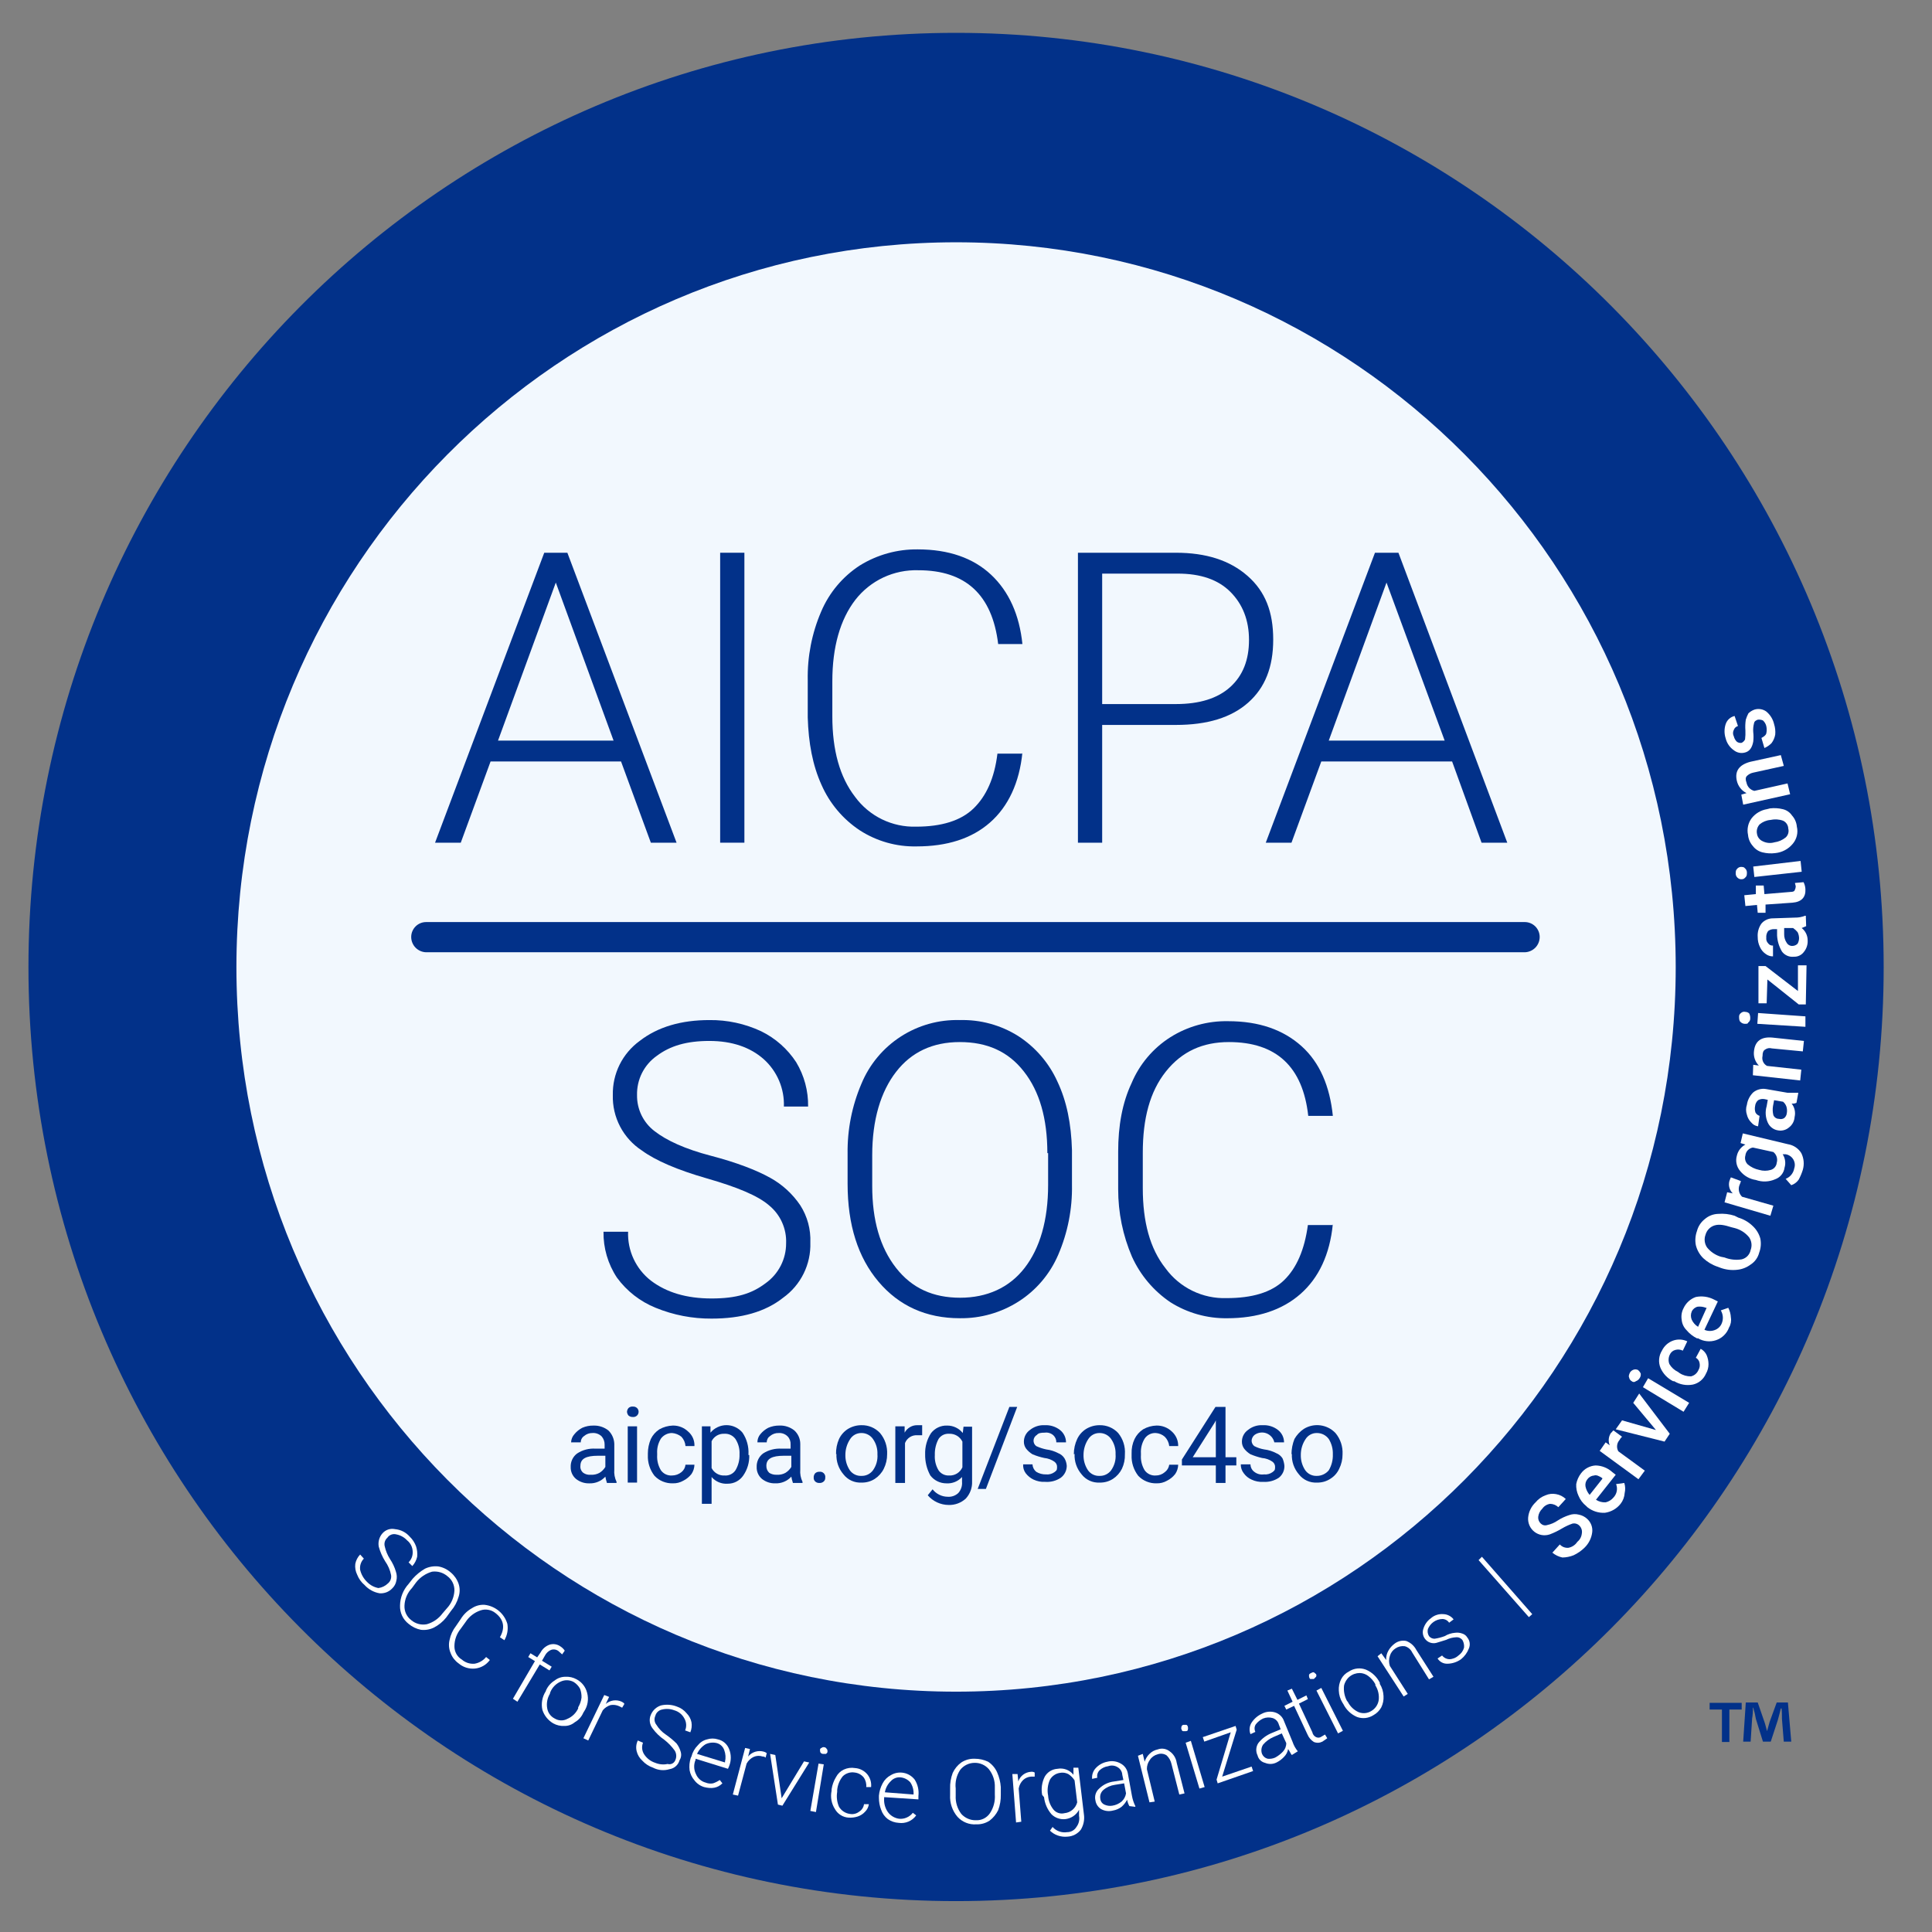 <svg width="81" height="81" viewBox="0 0 81 81" fill="none" xmlns="http://www.w3.org/2000/svg">
<rect x="0" y="0" width="81" height="81" fill="#808080" stroke="none"/>
<path d="M40.084 79.705C61.552 79.705 78.974 62.174 78.974 40.549C78.974 18.924 61.552 1.377 40.084 1.377C18.615 1.377 1.193 18.908 1.193 40.549C1.193 62.189 18.599 79.705 40.084 79.705Z" fill="#023189"/>
<path d="M40.084 70.924C56.74 70.924 70.255 57.33 70.255 40.549C70.255 23.768 56.74 10.158 40.084 10.158C23.427 10.158 9.912 23.768 9.912 40.549C9.912 57.33 23.412 70.924 40.084 70.924Z" fill="#F2F8FE"/>
<path d="M16.255 66.393C16.309 66.351 16.351 66.296 16.375 66.233C16.4 66.169 16.407 66.1 16.396 66.033C16.355 65.825 16.269 65.628 16.146 65.455C16.029 65.266 15.939 65.061 15.88 64.846C15.861 64.746 15.866 64.644 15.893 64.546C15.92 64.449 15.969 64.359 16.037 64.283C16.102 64.21 16.185 64.155 16.279 64.124C16.372 64.094 16.472 64.09 16.568 64.111C16.804 64.133 17.022 64.245 17.177 64.424C17.296 64.537 17.386 64.676 17.443 64.83C17.489 64.971 17.505 65.12 17.49 65.268C17.457 65.413 17.387 65.548 17.287 65.658L17.13 65.502C17.189 65.443 17.235 65.372 17.265 65.294C17.294 65.216 17.307 65.132 17.302 65.049C17.299 64.959 17.277 64.87 17.237 64.789C17.196 64.708 17.139 64.637 17.068 64.58C16.948 64.451 16.789 64.363 16.615 64.33C16.545 64.311 16.472 64.315 16.405 64.34C16.337 64.365 16.28 64.411 16.24 64.471C16.19 64.515 16.154 64.572 16.134 64.635C16.115 64.698 16.114 64.766 16.13 64.83C16.172 65.019 16.246 65.199 16.349 65.361C16.459 65.525 16.544 65.704 16.599 65.893C16.643 66.019 16.648 66.154 16.615 66.283C16.592 66.403 16.532 66.512 16.443 66.596C16.375 66.667 16.292 66.723 16.201 66.758C16.108 66.793 16.01 66.807 15.912 66.799C15.671 66.757 15.451 66.636 15.287 66.455C15.147 66.338 15.04 66.188 14.974 66.018C14.904 65.878 14.877 65.72 14.896 65.565C14.925 65.418 14.995 65.282 15.099 65.174L15.255 65.346C15.195 65.407 15.15 65.481 15.123 65.562C15.096 65.643 15.088 65.73 15.099 65.815C15.145 66.012 15.249 66.191 15.396 66.33C15.523 66.46 15.686 66.547 15.865 66.58C16.012 66.56 16.148 66.495 16.255 66.393Z" fill="white"/>
<path d="M18.708 67.814C18.568 67.99 18.392 68.133 18.193 68.236C18.023 68.32 17.834 68.353 17.646 68.33C17.456 68.292 17.278 68.206 17.13 68.08C17.014 67.99 16.92 67.874 16.858 67.741C16.795 67.608 16.765 67.462 16.771 67.314C16.776 66.979 16.904 66.656 17.13 66.408L17.302 66.189C17.451 66.022 17.625 65.88 17.818 65.768C17.993 65.684 18.188 65.652 18.38 65.674C18.572 65.708 18.75 65.795 18.896 65.924C19.046 66.048 19.159 66.21 19.224 66.393C19.287 66.575 19.287 66.773 19.224 66.955C19.163 67.168 19.057 67.366 18.912 67.533L18.708 67.814ZM18.74 67.424C18.927 67.223 19.037 66.963 19.052 66.689C19.055 66.572 19.03 66.454 18.978 66.348C18.927 66.242 18.85 66.15 18.755 66.08C18.667 66.006 18.565 65.951 18.455 65.919C18.344 65.887 18.229 65.878 18.115 65.893C17.849 65.969 17.613 66.127 17.443 66.346L17.271 66.58C17.081 66.778 16.969 67.04 16.958 67.314C16.952 67.431 16.974 67.548 17.023 67.654C17.073 67.76 17.147 67.853 17.24 67.924C17.329 68 17.434 68.055 17.548 68.085C17.662 68.115 17.781 68.118 17.896 68.096C18.159 68.021 18.39 67.862 18.552 67.643L18.74 67.424Z" fill="white"/>
<path d="M20.537 69.596C20.464 69.697 20.371 69.781 20.263 69.843C20.155 69.905 20.035 69.943 19.912 69.955C19.788 69.967 19.664 69.953 19.546 69.916C19.427 69.878 19.318 69.817 19.224 69.736C19.076 69.63 18.962 69.484 18.896 69.314C18.819 69.137 18.802 68.939 18.849 68.752C18.892 68.541 18.983 68.343 19.115 68.174L19.318 67.877C19.433 67.688 19.594 67.532 19.787 67.424C19.944 67.32 20.13 67.271 20.318 67.283C20.538 67.308 20.745 67.396 20.915 67.538C21.084 67.68 21.208 67.868 21.271 68.08C21.312 68.317 21.268 68.56 21.146 68.767L20.959 68.642C21.193 68.236 21.115 67.892 20.771 67.627C20.685 67.557 20.582 67.511 20.473 67.492C20.363 67.472 20.251 67.481 20.146 67.517C19.889 67.603 19.668 67.774 19.521 68.002L19.318 68.283C19.147 68.49 19.053 68.749 19.052 69.017C19.05 69.13 19.078 69.242 19.133 69.341C19.188 69.44 19.268 69.522 19.365 69.58C19.437 69.643 19.522 69.69 19.613 69.72C19.704 69.749 19.8 69.76 19.896 69.752C20.086 69.72 20.258 69.62 20.38 69.471L20.537 69.596Z" fill="white"/>
<path d="M21.505 71.221L22.427 69.643L22.146 69.471L22.24 69.314L22.521 69.486L22.662 69.283C22.741 69.131 22.875 69.014 23.037 68.955C23.115 68.93 23.199 68.923 23.28 68.937C23.362 68.951 23.439 68.984 23.505 69.033C23.574 69.078 23.632 69.137 23.677 69.205L23.568 69.361L23.412 69.221C23.368 69.187 23.316 69.165 23.261 69.157C23.207 69.149 23.151 69.155 23.099 69.174C22.991 69.221 22.903 69.304 22.849 69.408L22.724 69.627L23.13 69.877L23.037 70.033L22.63 69.783L21.693 71.346L21.505 71.221Z" fill="white"/>
<path d="M22.896 70.861C22.972 70.693 23.098 70.552 23.255 70.455C23.384 70.353 23.544 70.298 23.709 70.299C23.872 70.29 24.035 70.328 24.177 70.408C24.286 70.466 24.381 70.546 24.456 70.643C24.531 70.74 24.585 70.852 24.615 70.971C24.651 71.102 24.659 71.24 24.637 71.375C24.616 71.51 24.565 71.638 24.49 71.752L24.459 71.799C24.388 71.971 24.261 72.114 24.099 72.205C23.977 72.309 23.822 72.364 23.662 72.361C23.498 72.37 23.335 72.332 23.193 72.252C22.978 72.126 22.817 71.926 22.74 71.689C22.71 71.556 22.708 71.419 22.732 71.285C22.756 71.151 22.806 71.023 22.88 70.908L22.896 70.861ZM23.052 71.018C22.943 71.201 22.904 71.417 22.943 71.627C22.958 71.717 22.994 71.802 23.049 71.876C23.103 71.949 23.174 72.008 23.255 72.049C23.335 72.098 23.426 72.125 23.519 72.128C23.612 72.131 23.704 72.109 23.787 72.064C23.987 71.98 24.148 71.824 24.24 71.627V71.58C24.314 71.456 24.362 71.318 24.38 71.174C24.385 71.046 24.364 70.918 24.318 70.799C24.255 70.684 24.163 70.587 24.052 70.518C23.969 70.473 23.876 70.448 23.781 70.445C23.686 70.442 23.591 70.462 23.505 70.502C23.306 70.59 23.148 70.752 23.068 70.955L23.052 71.018Z" fill="white"/>
<path d="M26.084 71.596L25.959 71.533C25.846 71.481 25.721 71.465 25.599 71.486C25.47 71.525 25.356 71.601 25.271 71.705L24.662 72.971L24.459 72.877L25.334 71.064L25.537 71.143L25.396 71.439C25.487 71.361 25.599 71.31 25.718 71.293C25.837 71.277 25.959 71.295 26.068 71.346C26.115 71.377 26.162 71.393 26.177 71.439L26.084 71.596Z" fill="white"/>
<path d="M28.318 73.783C28.345 73.72 28.356 73.652 28.35 73.584C28.345 73.516 28.323 73.45 28.287 73.393C28.163 73.221 28.016 73.069 27.849 72.939C27.662 72.812 27.498 72.653 27.365 72.471C27.3 72.391 27.259 72.294 27.245 72.193C27.231 72.091 27.245 71.987 27.287 71.893C27.325 71.801 27.382 71.719 27.455 71.651C27.527 71.584 27.614 71.533 27.708 71.502C27.932 71.449 28.166 71.465 28.38 71.549C28.54 71.602 28.68 71.7 28.787 71.83C28.89 71.932 28.961 72.063 28.99 72.205C29.014 72.347 28.998 72.494 28.943 72.627L28.724 72.549C28.758 72.469 28.773 72.382 28.767 72.295C28.762 72.208 28.736 72.124 28.693 72.049C28.65 71.966 28.59 71.892 28.517 71.833C28.445 71.774 28.361 71.731 28.271 71.705C28.106 71.642 27.926 71.631 27.755 71.674C27.688 71.687 27.626 71.719 27.576 71.766C27.526 71.813 27.491 71.873 27.474 71.939C27.446 72 27.436 72.067 27.444 72.134C27.453 72.2 27.479 72.263 27.521 72.314C27.621 72.476 27.754 72.615 27.912 72.721C28.073 72.832 28.225 72.958 28.365 73.096C28.443 73.198 28.502 73.315 28.537 73.439C28.556 73.499 28.562 73.562 28.554 73.624C28.546 73.687 28.524 73.746 28.49 73.799C28.463 73.896 28.41 73.983 28.335 74.049C28.26 74.116 28.167 74.159 28.068 74.174C27.839 74.245 27.592 74.222 27.38 74.111C27.207 74.052 27.051 73.95 26.927 73.814C26.812 73.71 26.73 73.574 26.693 73.424C26.655 73.272 26.672 73.112 26.74 72.971L26.958 73.064C26.927 73.143 26.915 73.228 26.923 73.312C26.931 73.397 26.959 73.478 27.005 73.549C27.115 73.719 27.281 73.846 27.474 73.908C27.637 73.975 27.817 73.992 27.99 73.955C28.056 73.975 28.127 73.968 28.189 73.936C28.25 73.904 28.296 73.849 28.318 73.783Z" fill="white"/>
<path d="M29.521 74.924C29.359 74.875 29.217 74.777 29.115 74.642C29.011 74.522 28.941 74.377 28.912 74.221C28.89 74.047 28.906 73.871 28.959 73.705L28.99 73.642C29.034 73.465 29.126 73.303 29.255 73.174C29.354 73.049 29.491 72.96 29.646 72.924C29.794 72.877 29.952 72.877 30.099 72.924C30.205 72.948 30.303 72.997 30.385 73.068C30.466 73.139 30.529 73.229 30.568 73.33C30.662 73.56 30.662 73.818 30.568 74.049L30.521 74.158L29.162 73.736V73.783C29.121 73.877 29.101 73.979 29.104 74.082C29.106 74.184 29.131 74.285 29.177 74.377C29.213 74.464 29.268 74.542 29.338 74.604C29.409 74.667 29.493 74.712 29.584 74.736C29.682 74.777 29.791 74.788 29.896 74.767C29.996 74.733 30.09 74.686 30.177 74.627L30.287 74.767C30.084 74.971 29.834 75.002 29.521 74.924ZM30.052 73.08C29.895 73.041 29.73 73.058 29.584 73.127C29.426 73.223 29.3 73.365 29.224 73.533L30.396 73.892V73.861C30.434 73.7 30.423 73.531 30.365 73.377C30.341 73.305 30.301 73.241 30.246 73.189C30.192 73.137 30.125 73.1 30.052 73.08Z" fill="white"/>
<path d="M32.099 73.689C32.083 73.674 32.063 73.661 32.041 73.653C32.02 73.645 31.997 73.642 31.974 73.643C31.852 73.6 31.718 73.606 31.599 73.658C31.472 73.717 31.368 73.816 31.302 73.939L30.943 75.283L30.724 75.236L31.24 73.283L31.443 73.33L31.365 73.643C31.442 73.548 31.546 73.479 31.663 73.443C31.779 73.407 31.904 73.406 32.021 73.439C32.067 73.45 32.11 73.472 32.146 73.502L32.099 73.689Z" fill="white"/>
<path d="M32.771 75.393L33.709 73.846L33.927 73.893L32.802 75.705L32.615 75.658L32.287 73.533L32.505 73.58L32.771 75.393Z" fill="white"/>
<path d="M34.209 75.971L33.974 75.924L34.318 73.939L34.537 73.971L34.209 75.971ZM34.38 73.377C34.378 73.367 34.378 73.356 34.38 73.346C34.382 73.335 34.386 73.325 34.392 73.317C34.398 73.308 34.405 73.3 34.414 73.295C34.423 73.289 34.432 73.285 34.443 73.283C34.457 73.27 34.475 73.26 34.494 73.254C34.513 73.249 34.533 73.248 34.552 73.252C34.576 73.253 34.599 73.261 34.618 73.275C34.638 73.289 34.653 73.308 34.662 73.33C34.693 73.346 34.693 73.392 34.693 73.439C34.693 73.486 34.662 73.502 34.63 73.533H34.505C34.483 73.532 34.462 73.526 34.443 73.515C34.424 73.504 34.408 73.489 34.396 73.471C34.384 73.441 34.379 73.409 34.38 73.377Z" fill="white"/>
<path d="M35.63 76.049C35.698 76.062 35.768 76.061 35.836 76.044C35.903 76.028 35.966 75.998 36.021 75.955C36.076 75.921 36.122 75.876 36.157 75.822C36.193 75.767 36.215 75.706 36.224 75.642H36.427C36.411 75.761 36.356 75.871 36.271 75.955C36.187 76.049 36.079 76.119 35.959 76.158C35.837 76.197 35.71 76.213 35.584 76.205C35.465 76.199 35.349 76.163 35.248 76.1C35.147 76.037 35.063 75.95 35.005 75.846C34.933 75.734 34.883 75.608 34.859 75.477C34.835 75.346 34.837 75.211 34.865 75.08V75.017C34.892 74.835 34.955 74.659 35.052 74.502C35.124 74.364 35.239 74.254 35.38 74.189C35.526 74.121 35.69 74.099 35.849 74.127C35.949 74.134 36.046 74.161 36.134 74.207C36.223 74.252 36.301 74.316 36.365 74.392C36.425 74.466 36.469 74.551 36.496 74.642C36.523 74.734 36.531 74.829 36.521 74.924H36.318C36.332 74.78 36.293 74.635 36.209 74.517C36.115 74.403 35.98 74.33 35.834 74.314C35.744 74.299 35.652 74.305 35.565 74.333C35.478 74.36 35.399 74.407 35.334 74.471C35.2 74.636 35.118 74.837 35.099 75.049V75.127C35.064 75.338 35.091 75.555 35.177 75.752C35.226 75.832 35.291 75.901 35.37 75.952C35.448 76.003 35.537 76.037 35.63 76.049Z" fill="white"/>
<path d="M37.677 76.424C37.515 76.415 37.358 76.361 37.224 76.268C37.093 76.169 36.995 76.033 36.943 75.877C36.88 75.718 36.849 75.548 36.849 75.377V75.283C36.865 75.103 36.919 74.927 37.005 74.768C37.082 74.621 37.202 74.501 37.349 74.424C37.51 74.327 37.7 74.293 37.885 74.328C38.069 74.362 38.234 74.463 38.349 74.611C38.479 74.816 38.534 75.059 38.505 75.299V75.44L37.068 75.346V75.393C37.052 75.598 37.107 75.802 37.224 75.971C37.279 76.047 37.349 76.111 37.43 76.159C37.511 76.207 37.6 76.239 37.693 76.252C37.799 76.263 37.907 76.247 38.005 76.205C38.11 76.162 38.202 76.092 38.271 76.002L38.412 76.111C38.33 76.226 38.218 76.316 38.088 76.371C37.959 76.426 37.817 76.444 37.677 76.424ZM37.771 74.518C37.693 74.508 37.614 74.517 37.541 74.544C37.467 74.571 37.402 74.616 37.349 74.674C37.218 74.799 37.13 74.964 37.099 75.143L38.302 75.236V75.205C38.308 75.033 38.259 74.863 38.162 74.721C38.059 74.609 37.921 74.537 37.771 74.518Z" fill="white"/>
<path d="M41.959 75.236C41.965 75.46 41.928 75.683 41.849 75.893C41.765 76.064 41.642 76.214 41.49 76.33C41.323 76.44 41.127 76.494 40.927 76.486C40.782 76.496 40.636 76.474 40.501 76.419C40.366 76.365 40.244 76.281 40.146 76.174C39.926 75.919 39.814 75.588 39.834 75.252V74.986C39.826 74.763 39.864 74.54 39.943 74.33C40.023 74.156 40.147 74.005 40.302 73.893C40.469 73.783 40.666 73.728 40.865 73.736C41.059 73.735 41.252 73.778 41.427 73.861C41.591 73.969 41.721 74.121 41.802 74.299C41.891 74.496 41.944 74.708 41.959 74.924V75.236ZM41.709 74.939C41.72 74.663 41.631 74.391 41.459 74.174C41.385 74.089 41.294 74.021 41.191 73.975C41.089 73.929 40.977 73.906 40.865 73.908C40.747 73.908 40.631 73.934 40.525 73.986C40.42 74.037 40.327 74.112 40.255 74.205C40.103 74.435 40.036 74.712 40.068 74.986V75.283C40.054 75.558 40.137 75.829 40.302 76.049C40.379 76.134 40.473 76.202 40.578 76.248C40.683 76.294 40.797 76.317 40.912 76.314C41.028 76.321 41.144 76.297 41.248 76.245C41.352 76.192 41.441 76.114 41.505 76.018C41.658 75.787 41.729 75.512 41.709 75.236V74.939Z" fill="white"/>
<path d="M43.38 74.486H43.224C43.102 74.494 42.986 74.544 42.896 74.627C42.797 74.724 42.731 74.85 42.709 74.986L42.818 76.377L42.599 76.408L42.443 74.377H42.662L42.693 74.689C42.73 74.576 42.801 74.477 42.896 74.404C42.991 74.332 43.105 74.29 43.224 74.283C43.278 74.276 43.333 74.287 43.38 74.314V74.486Z" fill="white"/>
<path d="M43.693 75.252C43.644 74.992 43.683 74.722 43.802 74.486C43.857 74.392 43.934 74.312 44.026 74.255C44.119 74.198 44.225 74.165 44.334 74.158C44.458 74.134 44.586 74.145 44.705 74.189C44.823 74.233 44.927 74.309 45.005 74.408V74.111H45.209L45.443 76.064C45.477 76.286 45.432 76.512 45.318 76.705C45.252 76.793 45.167 76.865 45.07 76.916C44.972 76.967 44.865 76.997 44.755 77.002C44.618 77.016 44.48 77 44.349 76.955C44.226 76.912 44.114 76.843 44.021 76.752L44.13 76.596C44.205 76.681 44.3 76.745 44.407 76.783C44.514 76.822 44.628 76.832 44.74 76.814C44.818 76.815 44.896 76.795 44.964 76.757C45.032 76.718 45.09 76.663 45.13 76.596C45.18 76.529 45.216 76.454 45.235 76.373C45.254 76.292 45.255 76.208 45.24 76.127V75.877C45.182 75.984 45.1 76.076 44.999 76.144C44.898 76.212 44.782 76.254 44.662 76.268C44.556 76.278 44.45 76.266 44.35 76.231C44.25 76.196 44.159 76.139 44.084 76.064C43.91 75.862 43.801 75.611 43.771 75.346L43.693 75.252ZM43.943 75.283C43.955 75.494 44.031 75.695 44.162 75.861C44.216 75.93 44.29 75.981 44.373 76.009C44.456 76.037 44.546 76.04 44.63 76.018C44.755 76.006 44.872 75.956 44.967 75.875C45.062 75.794 45.13 75.685 45.162 75.564L45.052 74.643C44.984 74.535 44.894 74.445 44.787 74.377C44.676 74.321 44.549 74.304 44.427 74.33C44.343 74.344 44.263 74.376 44.193 74.425C44.122 74.474 44.064 74.537 44.021 74.611C43.925 74.821 43.897 75.057 43.943 75.283Z" fill="white"/>
<path d="M47.349 75.721C47.304 75.638 47.272 75.548 47.255 75.455C47.196 75.568 47.117 75.668 47.021 75.752C46.916 75.833 46.792 75.886 46.662 75.908C46.493 75.953 46.314 75.931 46.162 75.846C46.099 75.806 46.046 75.754 46.005 75.692C45.965 75.63 45.938 75.56 45.927 75.486C45.905 75.397 45.907 75.303 45.935 75.214C45.962 75.126 46.014 75.047 46.084 74.986C46.253 74.82 46.473 74.716 46.709 74.689L47.099 74.627L47.052 74.408C47.049 74.345 47.03 74.283 46.997 74.229C46.965 74.174 46.919 74.129 46.865 74.096C46.806 74.057 46.738 74.032 46.667 74.024C46.597 74.016 46.525 74.024 46.459 74.049C46.324 74.067 46.198 74.127 46.099 74.221C46.059 74.261 46.029 74.311 46.013 74.365C45.996 74.42 45.994 74.478 46.005 74.533L45.787 74.58C45.779 74.501 45.788 74.422 45.812 74.347C45.836 74.272 45.875 74.202 45.927 74.143C46.058 73.995 46.234 73.896 46.427 73.861C46.522 73.836 46.62 73.831 46.716 73.844C46.813 73.857 46.906 73.89 46.99 73.939C47.069 73.982 47.136 74.042 47.188 74.115C47.239 74.189 47.273 74.273 47.287 74.361L47.459 75.299C47.486 75.445 47.533 75.587 47.599 75.721V75.752L47.349 75.721ZM46.63 75.705C46.774 75.684 46.908 75.624 47.021 75.533C47.122 75.444 47.188 75.322 47.209 75.189L47.13 74.768L46.74 74.83C46.561 74.855 46.392 74.931 46.255 75.049C46.206 75.093 46.168 75.149 46.146 75.212C46.124 75.275 46.119 75.343 46.13 75.408C46.134 75.462 46.152 75.513 46.182 75.557C46.212 75.601 46.254 75.636 46.302 75.658C46.404 75.707 46.519 75.723 46.63 75.705Z" fill="white"/>
<path d="M47.912 73.533L47.99 73.861C48.029 73.737 48.099 73.624 48.193 73.533C48.286 73.438 48.406 73.373 48.537 73.346C48.62 73.315 48.709 73.305 48.797 73.319C48.885 73.333 48.967 73.369 49.037 73.424C49.117 73.479 49.185 73.551 49.236 73.635C49.287 73.718 49.32 73.811 49.334 73.908L49.662 75.189L49.443 75.236L49.115 73.955C49.084 73.818 49.014 73.692 48.912 73.596C48.857 73.559 48.795 73.536 48.73 73.528C48.665 73.52 48.599 73.527 48.537 73.549C48.402 73.584 48.285 73.667 48.209 73.783C48.125 73.896 48.081 74.033 48.084 74.174L48.412 75.533L48.193 75.564L47.709 73.611L47.912 73.533Z" fill="white"/>
<path d="M49.537 72.502C49.505 72.455 49.537 72.424 49.537 72.377C49.544 72.361 49.554 72.347 49.568 72.336C49.582 72.325 49.598 72.318 49.615 72.314H49.74C49.758 72.323 49.773 72.336 49.784 72.353C49.795 72.369 49.801 72.388 49.802 72.408C49.818 72.455 49.802 72.471 49.802 72.518C49.802 72.564 49.755 72.58 49.709 72.58C49.662 72.58 49.615 72.58 49.599 72.58C49.584 72.58 49.537 72.549 49.537 72.502ZM50.505 74.924L50.287 74.986L49.709 73.064L49.927 72.986L50.505 74.924Z" fill="white"/>
<path d="M51.24 74.486L52.474 74.064L52.537 74.252L51.052 74.768L51.005 74.611L51.599 72.627L50.49 73.018L50.427 72.83L51.802 72.361L51.849 72.518L51.24 74.486Z" fill="white"/>
<path d="M54.161 73.58C54.115 73.533 54.083 73.439 54.005 73.33C53.983 73.455 53.923 73.569 53.833 73.658C53.744 73.754 53.638 73.834 53.521 73.892C53.446 73.93 53.364 73.951 53.28 73.954C53.197 73.956 53.114 73.941 53.036 73.908C52.961 73.89 52.891 73.851 52.836 73.796C52.781 73.741 52.742 73.672 52.724 73.596C52.683 73.515 52.665 73.424 52.67 73.334C52.676 73.243 52.705 73.156 52.755 73.08C52.903 72.892 53.096 72.747 53.318 72.658L53.693 72.502L53.615 72.299C53.598 72.237 53.566 72.181 53.523 72.135C53.479 72.089 53.425 72.054 53.365 72.033C53.231 71.992 53.088 71.997 52.958 72.049C52.835 72.105 52.728 72.191 52.646 72.299C52.617 72.346 52.601 72.398 52.598 72.453C52.596 72.508 52.607 72.562 52.63 72.611L52.427 72.705C52.396 72.626 52.384 72.541 52.392 72.457C52.4 72.373 52.428 72.292 52.474 72.221C52.582 72.057 52.733 71.927 52.911 71.846C52.997 71.8 53.091 71.773 53.188 71.765C53.285 71.757 53.382 71.768 53.474 71.799C53.557 71.827 53.633 71.875 53.695 71.937C53.758 71.999 53.805 72.075 53.833 72.158L54.193 73.033C54.241 73.176 54.315 73.308 54.411 73.424L54.161 73.58ZM53.458 73.689C53.58 73.624 53.691 73.54 53.786 73.439C53.878 73.342 53.929 73.213 53.927 73.08L53.74 72.674L53.38 72.83C53.218 72.901 53.074 73.008 52.958 73.142C52.919 73.199 52.895 73.264 52.887 73.332C52.879 73.4 52.887 73.469 52.911 73.533C52.932 73.583 52.964 73.627 53.005 73.663C53.045 73.698 53.094 73.723 53.146 73.736C53.252 73.748 53.36 73.732 53.458 73.689Z" fill="white"/>
<path d="M54.162 70.799L54.396 71.268L54.771 71.08L54.834 71.236L54.459 71.424L55.021 72.627C55.029 72.671 55.047 72.712 55.075 72.747C55.102 72.783 55.137 72.811 55.177 72.83C55.212 72.847 55.25 72.854 55.289 72.852C55.327 72.849 55.364 72.836 55.396 72.814L55.552 72.721L55.646 72.877L55.443 73.018C55.388 73.046 55.327 73.063 55.265 73.066C55.203 73.068 55.141 73.057 55.084 73.033C54.965 72.959 54.873 72.85 54.818 72.721L54.255 71.518L53.927 71.674L53.849 71.518L54.193 71.346L53.974 70.877L54.162 70.799Z" fill="white"/>
<path d="M54.896 70.346C54.884 70.31 54.879 70.273 54.88 70.236C54.88 70.189 54.927 70.158 54.974 70.142C55.005 70.119 55.044 70.108 55.084 70.111L55.177 70.189C55.185 70.207 55.19 70.225 55.19 70.244C55.19 70.263 55.185 70.282 55.177 70.299L55.084 70.392H54.974C54.943 70.408 54.927 70.392 54.896 70.346ZM56.302 72.564L56.099 72.674L55.193 70.877L55.396 70.767L56.302 72.564Z" fill="white"/>
<path d="M56.287 71.392C56.19 71.237 56.137 71.059 56.13 70.877C56.121 70.715 56.153 70.554 56.224 70.408C56.295 70.266 56.41 70.151 56.552 70.08C56.657 70.01 56.777 69.966 56.902 69.953C57.027 69.939 57.154 69.956 57.271 70.002C57.523 70.109 57.728 70.303 57.849 70.549V70.596C57.945 70.751 57.999 70.929 58.005 71.111C58.015 71.273 57.983 71.434 57.912 71.58C57.836 71.718 57.722 71.832 57.584 71.908C57.483 71.973 57.368 72.014 57.249 72.028C57.13 72.041 57.009 72.027 56.896 71.986C56.644 71.879 56.439 71.685 56.318 71.439L56.287 71.392ZM56.505 71.346C56.601 71.539 56.761 71.694 56.959 71.783C57.045 71.817 57.137 71.831 57.23 71.823C57.322 71.815 57.411 71.785 57.49 71.736C57.572 71.689 57.643 71.623 57.697 71.545C57.751 71.467 57.787 71.377 57.802 71.283C57.83 71.065 57.78 70.844 57.662 70.658V70.611C57.589 70.476 57.488 70.359 57.365 70.267C57.262 70.188 57.136 70.144 57.005 70.142C56.852 70.143 56.703 70.195 56.583 70.292C56.464 70.389 56.381 70.523 56.349 70.674C56.325 70.895 56.368 71.119 56.474 71.314L56.505 71.346Z" fill="white"/>
<path d="M57.912 69.314L58.115 69.596C58.108 69.459 58.141 69.324 58.209 69.205C58.275 69.088 58.366 68.987 58.474 68.908C58.542 68.856 58.621 68.819 58.704 68.8C58.788 68.782 58.875 68.781 58.959 68.799C59.14 68.868 59.29 69.002 59.38 69.174L60.099 70.299L59.912 70.408L59.209 69.283C59.179 69.219 59.136 69.162 59.082 69.116C59.028 69.07 58.964 69.036 58.896 69.018C58.759 69 58.62 69.033 58.505 69.111C58.391 69.183 58.308 69.294 58.271 69.424C58.225 69.561 58.225 69.709 58.271 69.846L59.021 71.018L58.849 71.127L57.755 69.439L57.912 69.314Z" fill="white"/>
<path d="M61.318 68.768C61.288 68.725 61.248 68.692 61.202 68.67C61.155 68.648 61.104 68.639 61.052 68.643C60.906 68.649 60.762 68.686 60.63 68.752L60.224 68.877C60.136 68.901 60.042 68.897 59.955 68.866C59.869 68.836 59.794 68.779 59.74 68.705C59.696 68.645 59.667 68.576 59.656 68.502C59.645 68.428 59.652 68.353 59.677 68.283C59.73 68.107 59.84 67.953 59.99 67.846C60.062 67.782 60.146 67.734 60.238 67.705C60.329 67.675 60.425 67.665 60.521 67.674C60.603 67.677 60.683 67.699 60.756 67.737C60.829 67.774 60.893 67.828 60.943 67.893L60.755 68.033C60.725 67.986 60.683 67.947 60.634 67.92C60.585 67.893 60.53 67.878 60.474 67.877C60.339 67.88 60.209 67.924 60.099 68.002C59.995 68.077 59.914 68.18 59.865 68.299C59.853 68.349 59.85 68.401 59.858 68.452C59.867 68.503 59.885 68.552 59.912 68.596C59.94 68.63 59.976 68.658 60.016 68.677C60.057 68.696 60.101 68.706 60.146 68.705C60.29 68.684 60.431 68.647 60.568 68.596C60.701 68.516 60.851 68.467 61.005 68.455C61.105 68.441 61.207 68.452 61.302 68.486C61.395 68.513 61.473 68.575 61.521 68.658C61.572 68.721 61.605 68.796 61.616 68.876C61.627 68.956 61.616 69.037 61.584 69.111C61.516 69.289 61.403 69.445 61.255 69.564C61.091 69.681 60.895 69.747 60.693 69.752C60.609 69.756 60.526 69.739 60.452 69.7C60.378 69.662 60.316 69.604 60.271 69.533L60.459 69.408C60.495 69.453 60.54 69.49 60.591 69.517C60.642 69.544 60.698 69.56 60.755 69.564C60.9 69.562 61.039 69.506 61.146 69.408C61.26 69.329 61.343 69.213 61.38 69.08C61.392 68.972 61.37 68.863 61.318 68.768Z" fill="white"/>
<path d="M64.24 67.674L64.099 67.799L61.99 65.408L62.13 65.268L64.24 67.674Z" fill="white"/>
<path d="M66.224 63.971C66.187 63.93 66.14 63.901 66.088 63.884C66.036 63.868 65.981 63.865 65.927 63.877C65.775 63.93 65.628 63.998 65.49 64.08C65.326 64.179 65.153 64.263 64.974 64.33C64.867 64.366 64.751 64.376 64.639 64.357C64.527 64.338 64.422 64.292 64.332 64.222C64.242 64.152 64.171 64.062 64.125 63.958C64.079 63.854 64.059 63.74 64.068 63.627C64.09 63.382 64.201 63.154 64.38 62.986C64.491 62.85 64.637 62.748 64.802 62.689C64.94 62.629 65.093 62.613 65.24 62.642C65.392 62.668 65.534 62.739 65.646 62.846L65.334 63.189C65.24 63.101 65.118 63.051 64.99 63.049C64.924 63.058 64.861 63.081 64.805 63.116C64.748 63.151 64.7 63.197 64.662 63.252C64.566 63.343 64.505 63.464 64.49 63.596C64.485 63.648 64.493 63.7 64.512 63.749C64.531 63.798 64.561 63.841 64.599 63.877C64.634 63.91 64.677 63.934 64.723 63.945C64.77 63.956 64.819 63.954 64.865 63.939C65.022 63.906 65.17 63.843 65.302 63.752C65.457 63.651 65.626 63.572 65.802 63.517C65.928 63.474 66.064 63.468 66.193 63.502C66.321 63.527 66.44 63.586 66.537 63.674C66.615 63.743 66.676 63.83 66.715 63.928C66.753 64.026 66.767 64.132 66.755 64.236C66.725 64.486 66.609 64.718 66.427 64.892C66.294 65.021 66.141 65.126 65.974 65.205C65.825 65.265 65.666 65.296 65.505 65.299C65.35 65.267 65.205 65.197 65.084 65.096L65.396 64.752C65.441 64.801 65.497 64.84 65.559 64.864C65.622 64.888 65.689 64.898 65.755 64.892C65.831 64.878 65.904 64.849 65.968 64.805C66.033 64.763 66.088 64.707 66.13 64.642C66.236 64.557 66.303 64.433 66.318 64.299C66.329 64.24 66.327 64.18 66.311 64.123C66.294 64.066 66.265 64.014 66.224 63.971Z" fill="white"/>
<path d="M67.943 63.049C67.781 63.254 67.546 63.388 67.287 63.424C67.021 63.439 66.76 63.355 66.552 63.19L66.505 63.143C66.36 63.027 66.247 62.877 66.177 62.705C66.107 62.554 66.075 62.387 66.084 62.221C66.115 62.056 66.185 61.901 66.287 61.768C66.359 61.672 66.45 61.593 66.555 61.537C66.661 61.48 66.777 61.447 66.896 61.44C67.157 61.445 67.407 61.545 67.599 61.721L67.74 61.83L66.912 62.877C67.032 62.956 67.174 62.994 67.318 62.986C67.447 62.956 67.562 62.885 67.646 62.783C67.716 62.71 67.764 62.618 67.783 62.518C67.802 62.418 67.793 62.315 67.755 62.221L68.099 62.174C68.143 62.31 68.148 62.456 68.115 62.596C68.105 62.761 68.045 62.919 67.943 63.049ZM66.552 62.018C66.517 62.061 66.492 62.111 66.478 62.165C66.465 62.219 66.463 62.276 66.474 62.33C66.502 62.457 66.561 62.575 66.646 62.674L67.177 62.002V61.971C67.037 61.877 66.927 61.83 66.834 61.861C66.778 61.865 66.724 61.881 66.675 61.908C66.627 61.935 66.585 61.972 66.552 62.018Z" fill="white"/>
<path d="M68.005 60.236C67.96 60.275 67.922 60.323 67.896 60.377C67.84 60.441 67.806 60.52 67.798 60.604C67.789 60.688 67.807 60.772 67.849 60.846L68.959 61.658L68.693 62.018L67.068 60.83L67.318 60.471L67.49 60.596C67.454 60.513 67.44 60.422 67.448 60.332C67.457 60.242 67.487 60.156 67.537 60.08C67.584 60.049 67.599 60.002 67.646 59.971L68.005 60.236Z" fill="white"/>
<path d="M69.427 59.955L68.474 58.815L68.724 58.424L70.005 60.111L69.787 60.44L67.74 59.924L68.005 59.549L69.427 59.955Z" fill="white"/>
<path d="M68.412 57.908C68.383 57.892 68.358 57.87 68.339 57.843C68.32 57.816 68.308 57.785 68.302 57.752C68.271 57.689 68.302 57.627 68.334 57.549C68.37 57.49 68.425 57.446 68.49 57.424C68.552 57.404 68.619 57.41 68.677 57.439C68.723 57.478 68.76 57.526 68.787 57.58C68.793 57.615 68.792 57.651 68.784 57.686C68.776 57.721 68.761 57.754 68.74 57.783C68.704 57.842 68.648 57.886 68.584 57.908C68.56 57.93 68.529 57.942 68.498 57.942C68.466 57.942 68.435 57.93 68.412 57.908ZM70.818 58.814L70.584 59.189L68.88 58.158L69.099 57.783L70.818 58.814Z" fill="white"/>
<path d="M71.209 57.439C71.262 57.35 71.278 57.244 71.255 57.142C71.247 57.097 71.229 57.053 71.202 57.016C71.175 56.978 71.14 56.946 71.099 56.924L71.302 56.549C71.412 56.608 71.5 56.701 71.552 56.814C71.602 56.933 71.629 57.06 71.63 57.189C71.631 57.332 71.593 57.472 71.521 57.596C71.472 57.709 71.397 57.809 71.302 57.888C71.207 57.967 71.095 58.022 70.974 58.049C70.705 58.1 70.427 58.05 70.193 57.908H70.146C69.909 57.788 69.721 57.589 69.615 57.346C69.568 57.229 69.549 57.104 69.56 56.979C69.571 56.854 69.611 56.733 69.677 56.627C69.772 56.43 69.94 56.278 70.146 56.205C70.34 56.137 70.554 56.148 70.74 56.236L70.552 56.627C70.456 56.578 70.344 56.567 70.24 56.596C70.188 56.609 70.139 56.634 70.099 56.669C70.058 56.705 70.026 56.749 70.005 56.799C69.976 56.859 69.959 56.925 69.957 56.992C69.954 57.06 69.965 57.127 69.99 57.189C70.074 57.332 70.199 57.447 70.349 57.517L70.412 57.564C70.555 57.659 70.724 57.708 70.896 57.705C70.965 57.688 71.03 57.656 71.084 57.61C71.138 57.563 71.181 57.505 71.209 57.439Z" fill="white"/>
<path d="M72.49 55.658C72.445 55.782 72.372 55.894 72.277 55.986C72.183 56.078 72.068 56.148 71.943 56.189C71.82 56.23 71.689 56.244 71.56 56.23C71.43 56.217 71.305 56.176 71.193 56.111H71.146C70.978 56.028 70.829 55.911 70.709 55.767C70.591 55.65 70.519 55.495 70.505 55.33C70.478 55.164 70.505 54.994 70.584 54.846C70.634 54.737 70.705 54.639 70.794 54.559C70.882 54.478 70.986 54.416 71.099 54.377C71.359 54.324 71.63 54.363 71.865 54.486L72.021 54.564L71.459 55.752C71.592 55.812 71.743 55.817 71.88 55.767C71.945 55.746 72.005 55.711 72.056 55.666C72.108 55.62 72.149 55.564 72.177 55.502C72.218 55.413 72.236 55.315 72.231 55.217C72.225 55.119 72.196 55.024 72.146 54.939L72.459 54.83C72.524 54.956 72.561 55.094 72.568 55.236C72.593 55.382 72.565 55.531 72.49 55.658ZM70.927 54.986C70.904 55.041 70.892 55.099 70.892 55.158C70.892 55.217 70.904 55.276 70.927 55.33C70.984 55.453 71.076 55.557 71.193 55.627L71.552 54.83H71.521C71.412 54.786 71.294 54.77 71.177 54.783C71.123 54.795 71.072 54.82 71.028 54.855C70.985 54.89 70.95 54.935 70.927 54.986Z" fill="white"/>
<path d="M72.88 51.049C73.11 51.117 73.319 51.24 73.49 51.408C73.639 51.548 73.747 51.727 73.802 51.924C73.842 52.122 73.826 52.328 73.755 52.517C73.703 52.724 73.575 52.902 73.396 53.017C73.232 53.14 73.037 53.216 72.834 53.236C72.602 53.263 72.366 53.236 72.146 53.158L72.021 53.111C71.794 53.037 71.587 52.914 71.412 52.752C71.258 52.602 71.15 52.413 71.099 52.205C71.06 52.007 71.077 51.801 71.146 51.611C71.198 51.413 71.313 51.238 71.474 51.111C71.63 50.975 71.829 50.898 72.037 50.892C72.269 50.873 72.502 50.9 72.724 50.971L72.88 51.049ZM72.599 51.455C72.302 51.361 72.084 51.314 71.88 51.377C71.79 51.405 71.708 51.456 71.643 51.524C71.577 51.592 71.53 51.676 71.505 51.767C71.472 51.855 71.461 51.948 71.472 52.041C71.483 52.133 71.516 52.222 71.568 52.299C71.717 52.484 71.919 52.62 72.146 52.689L72.302 52.721C72.531 52.811 72.779 52.838 73.021 52.799C73.115 52.776 73.2 52.728 73.266 52.659C73.332 52.589 73.378 52.502 73.396 52.408C73.429 52.321 73.441 52.227 73.43 52.135C73.419 52.042 73.386 51.954 73.334 51.877C73.178 51.684 72.964 51.547 72.724 51.486L72.599 51.455Z" fill="white"/>
<path d="M72.99 49.518C72.973 49.576 72.953 49.634 72.927 49.69C72.896 49.772 72.89 49.862 72.91 49.948C72.929 50.034 72.973 50.112 73.037 50.174L74.349 50.549L74.224 50.971L72.302 50.408L72.412 49.986L72.646 50.033C72.579 49.967 72.531 49.885 72.506 49.794C72.481 49.704 72.481 49.608 72.505 49.518C72.523 49.465 72.544 49.412 72.568 49.361L72.99 49.518Z" fill="white"/>
<path d="M73.615 49.471C73.356 49.433 73.122 49.299 72.958 49.096C72.883 49.009 72.831 48.905 72.807 48.793C72.782 48.681 72.786 48.565 72.818 48.455C72.84 48.356 72.884 48.262 72.946 48.181C73.008 48.1 73.087 48.034 73.177 47.986L72.974 47.924L73.068 47.518L74.958 47.971C75.074 47.989 75.183 48.032 75.281 48.097C75.378 48.162 75.46 48.246 75.521 48.346C75.629 48.564 75.652 48.815 75.583 49.049C75.539 49.19 75.482 49.326 75.412 49.455C75.336 49.565 75.226 49.648 75.099 49.69L74.865 49.424C74.957 49.388 75.039 49.329 75.102 49.252C75.165 49.175 75.207 49.084 75.224 48.986C75.245 48.924 75.253 48.857 75.246 48.791C75.238 48.726 75.217 48.662 75.183 48.606C75.148 48.549 75.102 48.501 75.047 48.464C74.992 48.427 74.93 48.403 74.865 48.393H74.74C74.793 48.475 74.828 48.568 74.841 48.665C74.855 48.762 74.847 48.861 74.818 48.955C74.804 49.064 74.76 49.167 74.691 49.252C74.622 49.338 74.531 49.403 74.427 49.44C74.17 49.554 73.879 49.565 73.615 49.471ZM73.755 49.049C73.913 49.096 74.082 49.096 74.24 49.049C74.306 49.03 74.366 48.992 74.41 48.939C74.455 48.886 74.483 48.821 74.49 48.752C74.514 48.671 74.514 48.585 74.489 48.504C74.464 48.423 74.415 48.352 74.349 48.299L73.49 48.111C73.409 48.124 73.335 48.164 73.278 48.223C73.222 48.282 73.186 48.358 73.177 48.44C73.157 48.505 73.156 48.574 73.172 48.64C73.189 48.706 73.223 48.766 73.271 48.815C73.41 48.932 73.577 49.013 73.755 49.049Z" fill="white"/>
<path d="M75.318 46.236C75.254 46.266 75.184 46.276 75.115 46.268C75.177 46.346 75.221 46.437 75.242 46.534C75.264 46.632 75.263 46.733 75.24 46.83C75.234 46.916 75.211 46.999 75.17 47.075C75.13 47.15 75.074 47.216 75.005 47.268C74.944 47.321 74.871 47.36 74.793 47.381C74.714 47.403 74.632 47.407 74.552 47.393C74.457 47.38 74.367 47.343 74.291 47.285C74.214 47.228 74.154 47.152 74.115 47.065C74.017 46.849 74 46.604 74.068 46.377L74.115 46.111L73.974 46.08C73.883 46.064 73.789 46.08 73.708 46.127C73.636 46.191 73.591 46.281 73.583 46.377C73.564 46.465 73.57 46.557 73.599 46.643C73.636 46.71 73.698 46.76 73.771 46.783L73.708 47.221C73.598 47.208 73.497 47.152 73.427 47.065C73.335 46.975 73.269 46.861 73.24 46.736C73.193 46.6 73.193 46.451 73.24 46.315C73.269 46.118 73.363 45.937 73.505 45.799C73.579 45.739 73.664 45.696 73.756 45.672C73.847 45.648 73.943 45.643 74.037 45.658L74.943 45.815H75.396L75.318 46.236ZM74.912 46.674C74.93 46.58 74.924 46.484 74.896 46.393C74.868 46.314 74.82 46.243 74.755 46.19L74.38 46.127L74.333 46.377C74.313 46.502 74.318 46.629 74.349 46.752C74.368 46.799 74.4 46.838 74.442 46.866C74.484 46.894 74.533 46.909 74.583 46.908C74.62 46.919 74.658 46.922 74.696 46.916C74.734 46.911 74.77 46.898 74.802 46.877C74.833 46.852 74.859 46.821 74.877 46.786C74.896 46.752 74.908 46.713 74.912 46.674Z" fill="white"/>
<path d="M73.505 44.642L73.74 44.674C73.662 44.594 73.603 44.498 73.568 44.392C73.533 44.287 73.522 44.175 73.537 44.064C73.584 43.642 73.849 43.455 74.318 43.502L75.63 43.642L75.584 44.08L74.287 43.955C74.239 43.941 74.189 43.938 74.141 43.946C74.092 43.954 74.046 43.973 74.005 44.002C73.927 44.049 73.896 44.127 73.896 44.267C73.876 44.349 73.883 44.434 73.917 44.511C73.951 44.587 74.01 44.65 74.084 44.689L75.521 44.846L75.474 45.299L73.49 45.08L73.505 44.642Z" fill="white"/>
<path d="M73.146 42.924C73.081 42.921 73.019 42.893 72.974 42.846C72.927 42.815 72.912 42.736 72.912 42.643C72.908 42.61 72.914 42.576 72.927 42.546C72.941 42.516 72.963 42.49 72.99 42.471C73.015 42.448 73.045 42.432 73.078 42.423C73.11 42.415 73.144 42.416 73.177 42.424C73.235 42.425 73.291 42.447 73.334 42.486C73.367 42.548 73.383 42.619 73.38 42.69C73.383 42.726 73.376 42.763 73.359 42.796C73.343 42.829 73.318 42.857 73.287 42.877C73.287 42.924 73.224 42.924 73.146 42.924ZM75.693 42.611V43.049L73.677 42.924L73.709 42.471L75.693 42.611Z" fill="white"/>
<path d="M75.38 41.549V40.471H75.74L75.709 42.111H75.412L74.099 41.065L74.068 42.064H73.724V40.502H74.021L75.38 41.549Z" fill="white"/>
<path d="M75.724 38.83L75.537 38.908C75.615 38.97 75.678 39.048 75.721 39.137C75.764 39.227 75.787 39.325 75.787 39.424C75.797 39.599 75.741 39.772 75.63 39.908C75.582 39.974 75.518 40.027 75.445 40.062C75.371 40.098 75.29 40.114 75.209 40.111C75.113 40.122 75.017 40.107 74.929 40.069C74.841 40.03 74.765 39.97 74.709 39.893C74.588 39.688 74.518 39.458 74.505 39.221V38.955H74.38C74.29 38.952 74.202 38.979 74.13 39.033C74.07 39.114 74.043 39.214 74.052 39.315C74.047 39.357 74.051 39.4 74.064 39.441C74.078 39.481 74.1 39.518 74.13 39.549C74.153 39.581 74.183 39.607 74.219 39.624C74.255 39.64 74.294 39.647 74.334 39.643V40.096C74.227 40.098 74.123 40.065 74.037 40.002C73.927 39.929 73.84 39.826 73.787 39.705C73.723 39.574 73.691 39.429 73.693 39.283C73.678 39.083 73.733 38.884 73.849 38.721C73.909 38.651 73.983 38.595 74.067 38.557C74.151 38.52 74.242 38.501 74.334 38.502L75.255 38.471C75.4 38.474 75.543 38.447 75.677 38.393H75.709L75.724 38.83ZM75.427 39.33C75.425 39.243 75.404 39.158 75.365 39.08C75.31 39.015 75.247 38.957 75.177 38.908H74.802V39.158C74.798 39.292 74.836 39.423 74.912 39.533C74.938 39.575 74.975 39.609 75.019 39.631C75.063 39.653 75.112 39.663 75.162 39.658C75.239 39.653 75.311 39.62 75.365 39.565C75.405 39.493 75.427 39.412 75.427 39.33Z" fill="white"/>
<path d="M73.13 37.533L73.615 37.486V37.127H73.943L73.974 37.486L75.084 37.393C75.146 37.393 75.224 37.377 75.24 37.33C75.267 37.282 75.283 37.229 75.287 37.174C75.287 37.127 75.255 37.049 75.255 37.018L75.615 36.986C75.662 37.078 75.689 37.18 75.693 37.283C75.709 37.611 75.537 37.815 75.146 37.846L74.021 37.924V38.268H73.693L73.662 37.939L73.177 37.986L73.13 37.533Z" fill="white"/>
<path d="M73.037 36.861C73.006 36.866 72.975 36.864 72.946 36.856C72.916 36.848 72.888 36.834 72.865 36.814C72.838 36.794 72.815 36.768 72.799 36.739C72.783 36.709 72.773 36.676 72.771 36.643C72.771 36.549 72.771 36.486 72.818 36.44C72.836 36.414 72.86 36.393 72.886 36.377C72.913 36.361 72.943 36.35 72.974 36.346C73.037 36.346 73.115 36.346 73.146 36.393C73.173 36.413 73.195 36.439 73.212 36.468C73.228 36.498 73.237 36.531 73.24 36.564C73.24 36.658 73.24 36.721 73.193 36.768C73.146 36.814 73.115 36.861 73.037 36.861ZM75.49 36.096L75.537 36.549L73.552 36.768L73.505 36.33L75.49 36.096Z" fill="white"/>
<path d="M74.427 35.767C74.25 35.79 74.07 35.779 73.896 35.736C73.734 35.697 73.59 35.604 73.49 35.471C73.373 35.34 73.302 35.176 73.287 35.002C73.26 34.88 73.261 34.755 73.288 34.633C73.314 34.512 73.368 34.398 73.443 34.299C73.603 34.099 73.831 33.965 74.084 33.924L74.209 33.892C74.386 33.871 74.566 33.881 74.74 33.924C74.899 33.959 75.039 34.054 75.13 34.189C75.248 34.319 75.319 34.484 75.334 34.658C75.364 34.783 75.364 34.913 75.334 35.038C75.304 35.163 75.245 35.279 75.162 35.377C74.978 35.599 74.714 35.739 74.427 35.767ZM74.396 35.314C74.568 35.291 74.73 35.221 74.865 35.111C74.916 35.065 74.953 35.005 74.972 34.939C74.991 34.873 74.992 34.803 74.974 34.736C74.972 34.667 74.95 34.599 74.911 34.541C74.873 34.483 74.819 34.437 74.755 34.408C74.585 34.347 74.401 34.337 74.224 34.377C74.057 34.391 73.899 34.457 73.771 34.564C73.724 34.617 73.689 34.679 73.67 34.747C73.651 34.815 73.648 34.886 73.662 34.955C73.671 35.023 73.698 35.087 73.739 35.141C73.78 35.196 73.834 35.239 73.896 35.267C74.05 35.347 74.23 35.364 74.396 35.314Z" fill="white"/>
<path d="M73.005 33.315L73.224 33.252C73.122 33.202 73.033 33.129 72.963 33.04C72.893 32.951 72.843 32.847 72.818 32.736C72.724 32.33 72.912 32.065 73.38 31.939L74.662 31.658L74.787 32.111L73.505 32.393C73.405 32.413 73.313 32.462 73.24 32.533C73.177 32.596 73.177 32.69 73.224 32.815C73.24 32.897 73.279 32.974 73.337 33.035C73.396 33.096 73.47 33.139 73.552 33.158L74.943 32.846L75.052 33.299L73.084 33.736L73.005 33.315Z" fill="white"/>
<path d="M73.693 30.174C73.615 30.205 73.552 30.236 73.537 30.33C73.506 30.447 73.496 30.569 73.505 30.689C73.521 30.824 73.521 30.961 73.505 31.096C73.459 31.346 73.349 31.502 73.162 31.549C73.082 31.572 72.997 31.576 72.916 31.559C72.834 31.543 72.758 31.507 72.693 31.455C72.521 31.336 72.399 31.158 72.349 30.955C72.286 30.762 72.286 30.554 72.349 30.361C72.377 30.276 72.426 30.2 72.491 30.14C72.557 30.08 72.637 30.038 72.724 30.018L72.865 30.439C72.826 30.45 72.79 30.469 72.76 30.496C72.73 30.524 72.707 30.558 72.693 30.596C72.67 30.639 72.657 30.687 72.657 30.736C72.657 30.785 72.67 30.834 72.693 30.877C72.713 30.96 72.756 31.036 72.818 31.096C72.846 31.118 72.879 31.133 72.914 31.141C72.949 31.149 72.986 31.15 73.021 31.143C73.082 31.112 73.131 31.063 73.162 31.002C73.177 30.878 73.183 30.752 73.177 30.627C73.165 30.476 73.171 30.324 73.193 30.174C73.221 30.082 73.258 29.993 73.302 29.908C73.373 29.839 73.459 29.785 73.552 29.752C73.636 29.725 73.725 29.718 73.812 29.732C73.898 29.745 73.981 29.779 74.052 29.83C74.217 29.966 74.333 30.153 74.38 30.361C74.425 30.503 74.441 30.651 74.427 30.799C74.404 30.929 74.351 31.052 74.271 31.158C74.186 31.245 74.085 31.314 73.974 31.361L73.849 30.939C73.927 30.893 74.021 30.846 74.052 30.752C74.076 30.649 74.076 30.542 74.052 30.439C74.03 30.349 73.981 30.267 73.912 30.205C73.843 30.174 73.767 30.163 73.693 30.174Z" fill="white"/>
<path d="M26.037 31.924H20.568L19.318 35.33H18.24L22.818 23.174H23.787L28.365 35.33H27.287L26.037 31.924ZM20.88 31.049H25.724L23.302 24.424L20.88 31.049Z" fill="#023189"/>
<path d="M31.209 35.33H30.193V23.174H31.209V35.33Z" fill="#023189"/>
<path d="M42.865 31.549C42.74 32.815 42.271 33.815 41.505 34.486C40.74 35.158 39.709 35.486 38.427 35.486C37.586 35.504 36.759 35.27 36.052 34.815C35.343 34.347 34.785 33.685 34.443 32.908C34.068 32.08 33.896 31.143 33.865 30.08V28.518C33.846 27.53 34.037 26.55 34.427 25.643C34.763 24.849 35.329 24.174 36.052 23.705C36.78 23.256 37.62 23.023 38.474 23.033C39.771 23.033 40.802 23.393 41.552 24.096C42.302 24.799 42.74 25.783 42.865 27.002H41.849C41.599 24.939 40.49 23.908 38.505 23.908C37.999 23.892 37.496 23.995 37.037 24.209C36.579 24.424 36.177 24.744 35.865 25.143C35.224 25.971 34.896 27.127 34.896 28.564V30.033C34.896 31.455 35.209 32.58 35.849 33.408C36.143 33.809 36.53 34.132 36.976 34.35C37.423 34.567 37.915 34.673 38.412 34.658C39.474 34.658 40.287 34.408 40.818 33.893C41.349 33.377 41.693 32.627 41.818 31.596H42.865V31.549Z" fill="#023189"/>
<path d="M46.209 30.377V35.33H45.193V23.174H49.302C50.552 23.174 51.552 23.486 52.302 24.143C53.052 24.799 53.38 25.658 53.38 26.814C53.38 27.971 53.037 28.83 52.334 29.455C51.63 30.08 50.63 30.393 49.302 30.393H46.209V30.377ZM46.209 29.518H49.302C50.287 29.518 51.052 29.283 51.584 28.799C52.115 28.314 52.365 27.658 52.365 26.83C52.365 26.002 52.099 25.33 51.584 24.814C51.068 24.299 50.334 24.049 49.38 24.049H46.209V29.518Z" fill="#023189"/>
<path d="M60.88 31.924H55.396L54.146 35.33H53.068L57.646 23.174H58.63L63.193 35.33H62.115L60.88 31.924ZM55.709 31.049H60.568L58.13 24.424L55.709 31.049Z" fill="#023189"/>
<path d="M32.958 52.127C32.971 51.824 32.912 51.522 32.787 51.245C32.663 50.968 32.475 50.725 32.24 50.533C31.771 50.127 30.896 49.767 29.646 49.408C28.396 49.049 27.49 48.658 26.912 48.236C26.526 47.985 26.212 47.639 25.998 47.231C25.785 46.824 25.68 46.368 25.693 45.908C25.684 45.468 25.782 45.032 25.977 44.637C26.173 44.243 26.462 43.902 26.818 43.642C27.583 43.049 28.568 42.767 29.74 42.767C30.49 42.758 31.232 42.918 31.912 43.236C32.509 43.528 33.017 43.976 33.38 44.533C33.718 45.094 33.891 45.738 33.88 46.392H32.865C32.878 46.02 32.809 45.65 32.663 45.307C32.517 44.964 32.298 44.657 32.021 44.408C31.458 43.908 30.693 43.642 29.74 43.642C28.787 43.642 28.099 43.846 27.537 44.267C27.274 44.452 27.062 44.698 26.917 44.984C26.773 45.27 26.701 45.588 26.708 45.908C26.703 46.201 26.767 46.49 26.894 46.754C27.022 47.017 27.21 47.247 27.443 47.424C27.943 47.814 28.724 48.174 29.802 48.455C30.88 48.736 31.724 49.064 32.286 49.377C32.794 49.656 33.228 50.053 33.552 50.533C33.85 50.998 33.997 51.544 33.974 52.096C33.989 52.545 33.892 52.991 33.693 53.395C33.494 53.798 33.199 54.146 32.833 54.408C32.083 55.002 31.083 55.283 29.833 55.283C29.03 55.288 28.233 55.135 27.49 54.83C26.84 54.568 26.278 54.13 25.865 53.564C25.488 52.995 25.292 52.325 25.302 51.642H26.333C26.319 52.035 26.398 52.425 26.564 52.781C26.73 53.136 26.977 53.448 27.287 53.689C27.943 54.189 28.787 54.439 29.833 54.439C30.88 54.439 31.521 54.236 32.099 53.799C32.365 53.609 32.583 53.358 32.732 53.067C32.882 52.776 32.959 52.454 32.958 52.127Z" fill="#023189"/>
<path d="M44.943 49.674C44.962 50.683 44.765 51.684 44.365 52.611C44.02 53.413 43.444 54.094 42.708 54.564C41.972 55.034 41.114 55.279 40.24 55.267C38.833 55.267 37.693 54.752 36.833 53.736C35.974 52.721 35.536 51.361 35.536 49.627V48.377C35.521 47.368 35.718 46.367 36.115 45.439C36.45 44.628 37.024 43.938 37.761 43.461C38.498 42.984 39.362 42.742 40.24 42.767C41.106 42.743 41.96 42.977 42.693 43.439C43.411 43.904 43.981 44.566 44.333 45.346C44.724 46.174 44.911 47.111 44.943 48.221V49.674ZM43.911 48.346C43.911 46.898 43.583 45.757 42.927 44.924C42.271 44.08 41.38 43.689 40.24 43.689C39.099 43.689 38.208 44.111 37.568 44.939C36.927 45.767 36.568 46.939 36.568 48.439V49.721C36.568 51.158 36.896 52.299 37.568 53.158C38.24 54.017 39.13 54.408 40.255 54.408C41.38 54.408 42.318 53.986 42.958 53.158C43.599 52.33 43.943 51.158 43.943 49.674V48.346H43.911Z" fill="#023189"/>
<path d="M55.88 51.314C55.755 52.596 55.287 53.58 54.521 54.252C53.755 54.924 52.724 55.268 51.443 55.268C50.603 55.278 49.778 55.045 49.068 54.596C48.366 54.121 47.809 53.461 47.459 52.689C47.075 51.796 46.879 50.834 46.88 49.861V48.283C46.88 47.205 47.052 46.236 47.443 45.408C47.776 44.617 48.343 43.946 49.068 43.486C49.792 43.03 50.634 42.797 51.49 42.814C52.787 42.814 53.802 43.174 54.568 43.861C55.334 44.549 55.755 45.549 55.88 46.783H54.849C54.62 44.721 53.511 43.689 51.521 43.689C50.427 43.689 49.552 44.08 48.88 44.924C48.209 45.767 47.912 46.892 47.912 48.33V49.814C47.912 51.221 48.209 52.346 48.865 53.174C49.158 53.575 49.544 53.899 49.991 54.117C50.437 54.335 50.931 54.44 51.427 54.424C52.49 54.424 53.302 54.189 53.834 53.674C54.365 53.158 54.693 52.392 54.834 51.361H55.88V51.314Z" fill="#023189"/>
<path fill-rule="evenodd" clip-rule="evenodd" d="M17.24 39.283C17.24 39.117 17.306 38.959 17.423 38.841C17.54 38.724 17.699 38.658 17.865 38.658H63.927C64.093 38.658 64.252 38.724 64.369 38.841C64.486 38.959 64.552 39.117 64.552 39.283C64.552 39.45 64.487 39.611 64.37 39.731C64.253 39.85 64.094 39.92 63.927 39.924H17.865C17.698 39.92 17.539 39.85 17.422 39.731C17.305 39.611 17.24 39.45 17.24 39.283Z" fill="#023189"/>
<path d="M25.443 62.158C25.415 62.077 25.394 61.993 25.38 61.908C25.296 62.001 25.192 62.075 25.076 62.123C24.96 62.172 24.834 62.195 24.709 62.19C24.505 62.197 24.305 62.13 24.146 62.002C24.074 61.941 24.017 61.864 23.979 61.777C23.941 61.691 23.924 61.596 23.927 61.502C23.923 61.394 23.945 61.286 23.991 61.188C24.037 61.09 24.107 61.005 24.193 60.94C24.424 60.787 24.698 60.716 24.974 60.736H25.349V60.565C25.351 60.438 25.306 60.316 25.224 60.221C25.173 60.171 25.111 60.132 25.044 60.108C24.977 60.084 24.905 60.074 24.834 60.08C24.707 60.078 24.585 60.123 24.49 60.205C24.446 60.234 24.41 60.273 24.386 60.32C24.361 60.366 24.348 60.418 24.349 60.471H23.943C23.948 60.343 23.998 60.222 24.084 60.127C24.174 60.017 24.286 59.927 24.412 59.861C24.559 59.797 24.719 59.765 24.88 59.768C25.106 59.76 25.327 59.832 25.505 59.971C25.658 60.119 25.747 60.321 25.755 60.533V61.611C25.739 61.788 25.772 61.967 25.849 62.127V62.174H25.443V62.158ZM24.771 61.83C24.896 61.838 25.02 61.811 25.13 61.752C25.232 61.689 25.318 61.604 25.38 61.502V61.033H25.068C24.568 61.033 24.334 61.158 24.334 61.455C24.327 61.511 24.335 61.568 24.357 61.62C24.379 61.672 24.414 61.717 24.459 61.752C24.55 61.814 24.661 61.842 24.771 61.83Z" fill="#023189"/>
<path d="M26.287 59.19C26.291 59.132 26.313 59.078 26.349 59.033C26.374 59.01 26.404 58.992 26.436 58.981C26.468 58.971 26.503 58.967 26.537 58.971C26.568 58.969 26.599 58.974 26.629 58.984C26.658 58.995 26.686 59.012 26.709 59.033C26.729 59.054 26.746 59.078 26.757 59.105C26.768 59.132 26.774 59.16 26.774 59.19C26.774 59.219 26.768 59.247 26.757 59.274C26.746 59.301 26.729 59.325 26.709 59.346C26.686 59.368 26.659 59.385 26.629 59.396C26.6 59.407 26.568 59.411 26.537 59.408C26.468 59.412 26.401 59.39 26.349 59.346C26.313 59.301 26.291 59.247 26.287 59.19ZM26.709 62.158H26.318V59.799H26.709V62.158Z" fill="#023189"/>
<path d="M28.177 61.861C28.32 61.86 28.457 61.811 28.568 61.721C28.616 61.683 28.656 61.636 28.686 61.582C28.715 61.528 28.734 61.469 28.74 61.408H29.115C29.112 61.548 29.068 61.683 28.99 61.799C28.897 61.917 28.78 62.013 28.646 62.08C28.513 62.156 28.362 62.194 28.209 62.189C28.066 62.194 27.924 62.168 27.792 62.114C27.66 62.061 27.541 61.98 27.443 61.877C27.248 61.628 27.148 61.318 27.162 61.002V60.939C27.162 60.73 27.205 60.523 27.287 60.33C27.367 60.164 27.492 60.024 27.646 59.924C27.819 59.828 28.011 59.774 28.209 59.767C28.447 59.763 28.677 59.853 28.849 60.017C28.937 60.092 29.007 60.185 29.053 60.291C29.099 60.397 29.12 60.512 29.115 60.627H28.74C28.729 60.481 28.668 60.343 28.568 60.236C28.456 60.146 28.32 60.092 28.177 60.08C28.086 60.079 27.996 60.1 27.915 60.141C27.833 60.182 27.763 60.241 27.709 60.314C27.593 60.502 27.538 60.72 27.552 60.939V61.002C27.538 61.226 27.593 61.45 27.709 61.642C27.762 61.716 27.832 61.775 27.914 61.813C27.997 61.851 28.087 61.868 28.177 61.861Z" fill="#023189"/>
<path d="M31.412 61.002C31.424 61.308 31.336 61.61 31.162 61.861C31.089 61.968 30.991 62.056 30.877 62.116C30.762 62.176 30.635 62.207 30.505 62.205C30.379 62.214 30.253 62.193 30.136 62.144C30.02 62.095 29.916 62.02 29.834 61.924V63.049H29.427V59.799H29.787V60.065C29.869 59.966 29.971 59.887 30.088 59.833C30.204 59.778 30.33 59.75 30.459 59.75C30.587 59.75 30.713 59.778 30.829 59.833C30.945 59.887 31.048 59.966 31.13 60.065C31.31 60.331 31.397 60.65 31.38 60.971V61.002H31.412ZM31.005 60.971C31.017 60.744 30.957 60.52 30.834 60.33C30.78 60.257 30.71 60.198 30.628 60.16C30.546 60.121 30.455 60.105 30.365 60.111C30.255 60.106 30.147 60.133 30.052 60.188C29.958 60.244 29.882 60.326 29.834 60.424V61.549C29.885 61.648 29.964 61.731 30.061 61.786C30.158 61.842 30.269 61.868 30.38 61.861C30.468 61.868 30.557 61.852 30.637 61.813C30.716 61.775 30.784 61.716 30.834 61.643C30.955 61.44 31.014 61.207 31.005 60.971Z" fill="#023189"/>
<path d="M33.24 62.158C33.211 62.077 33.191 61.993 33.177 61.908C33.093 62.001 32.989 62.075 32.873 62.123C32.757 62.172 32.631 62.195 32.505 62.189C32.301 62.197 32.102 62.13 31.943 62.002C31.871 61.941 31.814 61.864 31.776 61.777C31.738 61.69 31.72 61.596 31.724 61.502C31.72 61.394 31.742 61.286 31.788 61.188C31.834 61.09 31.904 61.005 31.99 60.939C32.221 60.789 32.495 60.718 32.771 60.736H33.146V60.564C33.15 60.502 33.141 60.438 33.12 60.379C33.098 60.32 33.065 60.266 33.021 60.221C32.972 60.172 32.913 60.134 32.849 60.11C32.784 60.086 32.715 60.075 32.646 60.08C32.515 60.076 32.387 60.12 32.287 60.205C32.243 60.234 32.207 60.273 32.182 60.32C32.158 60.366 32.145 60.418 32.146 60.471H31.755C31.754 60.345 31.798 60.222 31.88 60.127C31.971 60.017 32.083 59.927 32.209 59.861C32.356 59.797 32.516 59.765 32.677 59.767C32.903 59.758 33.125 59.83 33.302 59.971C33.381 60.042 33.443 60.129 33.486 60.226C33.529 60.322 33.552 60.427 33.552 60.533V61.611C33.536 61.788 33.569 61.967 33.646 62.127V62.174H33.24V62.158ZM32.568 61.83C32.693 61.838 32.817 61.811 32.927 61.752C33.029 61.689 33.115 61.604 33.177 61.502V61.033H32.865C32.365 61.033 32.13 61.158 32.13 61.455C32.128 61.511 32.138 61.566 32.159 61.618C32.181 61.669 32.214 61.715 32.255 61.752C32.349 61.809 32.458 61.836 32.568 61.83Z" fill="#023189"/>
<path d="M34.115 61.955C34.112 61.921 34.116 61.887 34.127 61.855C34.137 61.823 34.155 61.793 34.177 61.767C34.2 61.746 34.227 61.73 34.257 61.719C34.286 61.708 34.318 61.703 34.349 61.705C34.383 61.7 34.418 61.703 34.451 61.713C34.483 61.724 34.513 61.742 34.538 61.767C34.562 61.791 34.58 61.821 34.591 61.853C34.602 61.886 34.604 61.921 34.599 61.955C34.6 61.984 34.596 62.013 34.585 62.04C34.574 62.067 34.557 62.091 34.536 62.111C34.511 62.134 34.481 62.151 34.449 62.162C34.417 62.173 34.383 62.177 34.349 62.174C34.318 62.175 34.286 62.171 34.257 62.16C34.227 62.149 34.2 62.133 34.177 62.111C34.156 62.091 34.14 62.067 34.129 62.04C34.118 62.013 34.113 61.984 34.115 61.955Z" fill="#023189"/>
<path d="M35.052 60.971C35.045 60.751 35.088 60.532 35.177 60.33C35.259 60.157 35.389 60.01 35.552 59.908C35.722 59.806 35.916 59.751 36.115 59.752C36.261 59.748 36.406 59.776 36.541 59.832C36.675 59.889 36.796 59.973 36.896 60.08C37.104 60.329 37.21 60.647 37.193 60.971C37.195 61.182 37.146 61.391 37.052 61.58C36.967 61.752 36.837 61.897 36.677 62.002C36.51 62.11 36.314 62.164 36.115 62.158C35.971 62.166 35.828 62.138 35.697 62.078C35.567 62.019 35.453 61.928 35.365 61.815C35.159 61.577 35.052 61.269 35.068 60.955L35.052 60.971ZM35.443 61.002C35.438 61.23 35.504 61.453 35.63 61.643C35.685 61.719 35.758 61.781 35.843 61.822C35.927 61.862 36.021 61.882 36.115 61.877C36.208 61.88 36.301 61.861 36.386 61.82C36.47 61.779 36.543 61.718 36.599 61.643C36.739 61.448 36.805 61.21 36.787 60.971C36.797 60.742 36.731 60.517 36.599 60.33C36.545 60.252 36.473 60.188 36.388 60.145C36.304 60.101 36.21 60.079 36.115 60.08C36.022 60.079 35.93 60.101 35.848 60.144C35.766 60.188 35.696 60.252 35.646 60.33C35.512 60.529 35.441 60.763 35.443 61.002Z" fill="#023189"/>
<path d="M38.677 60.174H38.474C38.362 60.163 38.249 60.189 38.153 60.248C38.057 60.308 37.983 60.397 37.943 60.502V62.174H37.537V59.799H37.927V60.064C37.98 59.966 38.059 59.885 38.156 59.83C38.252 59.774 38.363 59.748 38.474 59.752H38.662V60.174H38.677Z" fill="#023189"/>
<path d="M38.787 60.971C38.777 60.655 38.864 60.345 39.037 60.08C39.116 59.979 39.218 59.897 39.335 59.843C39.452 59.788 39.58 59.763 39.709 59.768C39.834 59.766 39.959 59.794 40.073 59.848C40.186 59.902 40.286 59.982 40.365 60.08L40.396 59.815H40.755V62.111C40.761 62.243 40.74 62.374 40.694 62.497C40.648 62.621 40.579 62.734 40.49 62.83C40.294 63.009 40.036 63.105 39.771 63.096C39.605 63.095 39.44 63.058 39.289 62.988C39.138 62.918 39.004 62.816 38.896 62.69L39.099 62.44C39.173 62.535 39.268 62.612 39.376 62.666C39.484 62.721 39.603 62.75 39.724 62.752C39.806 62.759 39.889 62.749 39.967 62.722C40.045 62.695 40.117 62.652 40.177 62.596C40.234 62.532 40.277 62.458 40.304 62.377C40.331 62.297 40.341 62.212 40.334 62.127V61.924C40.251 62.015 40.149 62.086 40.036 62.132C39.922 62.178 39.8 62.198 39.677 62.19C39.547 62.19 39.419 62.161 39.303 62.104C39.186 62.047 39.085 61.964 39.005 61.861C38.856 61.589 38.781 61.282 38.787 60.971ZM39.193 61.002C39.179 61.227 39.233 61.45 39.349 61.643C39.397 61.714 39.463 61.771 39.539 61.809C39.616 61.847 39.701 61.865 39.787 61.861C39.904 61.868 40.021 61.839 40.122 61.778C40.222 61.716 40.301 61.626 40.349 61.518V60.44C40.297 60.336 40.217 60.25 40.117 60.191C40.017 60.133 39.902 60.105 39.787 60.111C39.701 60.106 39.615 60.123 39.538 60.161C39.461 60.2 39.396 60.258 39.349 60.33C39.239 60.536 39.185 60.768 39.193 61.002Z" fill="#023189"/>
<path d="M41.334 62.424H40.99L42.318 58.986H42.646L41.334 62.424Z" fill="#023189"/>
<path d="M44.318 61.518C44.321 61.472 44.313 61.427 44.294 61.386C44.274 61.345 44.245 61.31 44.208 61.283C44.084 61.196 43.938 61.142 43.787 61.127C43.615 61.091 43.448 61.039 43.287 60.971C43.185 60.909 43.095 60.83 43.021 60.736C42.958 60.65 42.925 60.546 42.927 60.44C42.927 60.345 42.95 60.251 42.993 60.167C43.037 60.083 43.1 60.01 43.177 59.955C43.353 59.812 43.576 59.739 43.802 59.752C44.033 59.74 44.261 59.812 44.443 59.955C44.521 60.017 44.584 60.095 44.627 60.184C44.67 60.273 44.693 60.371 44.693 60.471H44.287C44.288 60.415 44.278 60.36 44.256 60.309C44.234 60.258 44.202 60.212 44.162 60.174C44.113 60.131 44.056 60.099 43.994 60.08C43.932 60.061 43.866 60.056 43.802 60.065C43.646 60.065 43.537 60.08 43.474 60.158C43.434 60.181 43.399 60.214 43.375 60.253C43.35 60.293 43.335 60.338 43.332 60.384C43.329 60.431 43.337 60.477 43.357 60.52C43.376 60.562 43.406 60.599 43.443 60.627C43.577 60.691 43.719 60.738 43.865 60.768C44.039 60.789 44.209 60.842 44.365 60.924C44.474 60.966 44.568 61.043 44.63 61.143C44.685 61.238 44.717 61.345 44.724 61.455C44.724 61.552 44.702 61.648 44.658 61.735C44.615 61.821 44.552 61.897 44.474 61.955C44.281 62.085 44.05 62.145 43.818 62.127C43.651 62.137 43.484 62.104 43.333 62.033C43.205 61.972 43.092 61.881 43.005 61.768C42.925 61.66 42.886 61.527 42.896 61.393H43.287C43.29 61.453 43.305 61.511 43.332 61.565C43.359 61.619 43.397 61.666 43.443 61.705C43.565 61.78 43.706 61.818 43.849 61.815C43.976 61.829 44.105 61.795 44.208 61.721C44.287 61.658 44.318 61.643 44.318 61.518Z" fill="#023189"/>
<path d="M45.021 60.971C45.02 60.749 45.068 60.531 45.162 60.33C45.243 60.157 45.374 60.01 45.537 59.908C45.706 59.806 45.901 59.751 46.099 59.752C46.245 59.748 46.39 59.776 46.525 59.832C46.66 59.889 46.781 59.973 46.88 60.08C47.084 60.33 47.185 60.649 47.162 60.971C47.169 61.181 47.126 61.39 47.037 61.58C46.951 61.752 46.822 61.897 46.662 62.002C46.494 62.11 46.298 62.164 46.099 62.158C45.956 62.166 45.812 62.138 45.682 62.078C45.551 62.019 45.437 61.928 45.349 61.815C45.143 61.577 45.037 61.269 45.052 60.955L45.021 60.971ZM45.427 61.002C45.422 61.23 45.488 61.453 45.615 61.643C45.669 61.719 45.742 61.781 45.827 61.822C45.912 61.862 46.005 61.882 46.099 61.877C46.193 61.88 46.286 61.861 46.37 61.82C46.455 61.779 46.528 61.718 46.584 61.643C46.723 61.448 46.79 61.21 46.771 60.971C46.781 60.742 46.715 60.517 46.584 60.33C46.53 60.252 46.457 60.188 46.373 60.145C46.288 60.101 46.194 60.079 46.099 60.08C46.006 60.079 45.914 60.101 45.832 60.144C45.75 60.188 45.681 60.252 45.63 60.33C45.496 60.529 45.426 60.763 45.427 61.002Z" fill="#023189"/>
<path d="M48.459 61.861C48.596 61.862 48.73 61.812 48.834 61.721C48.884 61.684 48.927 61.637 48.959 61.583C48.991 61.53 49.012 61.47 49.021 61.408H49.396C49.393 61.548 49.35 61.683 49.271 61.799C49.178 61.917 49.061 62.013 48.927 62.08C48.794 62.156 48.643 62.194 48.49 62.189C48.347 62.194 48.206 62.168 48.074 62.114C47.942 62.061 47.823 61.98 47.724 61.877C47.529 61.628 47.429 61.318 47.443 61.002V60.939C47.436 60.729 47.478 60.52 47.568 60.33C47.649 60.164 47.773 60.024 47.927 59.924C48.099 59.826 48.292 59.772 48.49 59.767C48.728 59.763 48.958 59.853 49.13 60.017C49.216 60.094 49.284 60.188 49.33 60.293C49.376 60.398 49.398 60.512 49.396 60.627H49.021C49.005 60.479 48.938 60.341 48.834 60.236C48.729 60.144 48.597 60.089 48.459 60.08C48.367 60.075 48.275 60.094 48.193 60.135C48.111 60.176 48.041 60.238 47.99 60.314C47.874 60.502 47.82 60.72 47.834 60.939V61.002C47.819 61.226 47.874 61.45 47.99 61.642C48.043 61.716 48.114 61.775 48.196 61.813C48.278 61.851 48.368 61.868 48.459 61.861Z" fill="#023189"/>
<path d="M51.38 61.096H51.834V61.44H51.38V62.174H50.974V61.44H49.552V61.19L50.959 58.986H51.38V61.096ZM50.005 61.096H50.974V59.549L50.927 59.643L50.005 61.096Z" fill="#023189"/>
<path d="M53.459 61.518C53.462 61.472 53.453 61.427 53.434 61.386C53.415 61.345 53.386 61.31 53.349 61.283C53.22 61.193 53.069 61.139 52.912 61.127C52.746 61.089 52.584 61.037 52.427 60.971C52.325 60.909 52.235 60.83 52.162 60.736C52.099 60.65 52.066 60.546 52.068 60.44C52.068 60.345 52.09 60.251 52.134 60.167C52.178 60.083 52.24 60.01 52.318 59.955C52.493 59.812 52.716 59.739 52.943 59.752C53.174 59.74 53.402 59.812 53.584 59.955C53.661 60.017 53.724 60.095 53.768 60.184C53.811 60.273 53.834 60.371 53.834 60.471H53.427C53.408 60.385 53.367 60.306 53.31 60.24C53.252 60.174 53.179 60.123 53.097 60.092C53.015 60.061 52.927 60.051 52.84 60.063C52.753 60.074 52.67 60.107 52.599 60.158C52.561 60.188 52.53 60.226 52.509 60.269C52.487 60.312 52.475 60.36 52.474 60.408C52.476 60.45 52.486 60.492 52.505 60.529C52.524 60.567 52.551 60.6 52.584 60.627C52.716 60.696 52.858 60.743 53.005 60.768C53.18 60.789 53.349 60.842 53.505 60.924C53.615 60.966 53.708 61.043 53.771 61.143C53.813 61.242 53.84 61.347 53.849 61.455C53.852 61.551 53.833 61.646 53.792 61.733C53.751 61.82 53.69 61.896 53.615 61.955C53.421 62.084 53.19 62.144 52.959 62.127C52.792 62.138 52.625 62.106 52.474 62.033C52.343 61.976 52.23 61.884 52.146 61.768C52.062 61.661 52.017 61.528 52.021 61.393H52.427C52.427 61.453 52.441 61.513 52.468 61.567C52.496 61.621 52.535 61.669 52.584 61.705C52.64 61.75 52.705 61.783 52.775 61.802C52.845 61.821 52.918 61.825 52.99 61.815C53.117 61.829 53.245 61.795 53.349 61.721C53.427 61.658 53.459 61.643 53.459 61.518Z" fill="#023189"/>
<path d="M54.146 60.971C54.147 60.751 54.189 60.534 54.271 60.33C54.367 60.161 54.501 60.017 54.662 59.908C54.869 59.78 55.114 59.727 55.356 59.758C55.598 59.79 55.822 59.903 55.99 60.08C56.198 60.329 56.304 60.647 56.287 60.971C56.288 61.182 56.24 61.391 56.146 61.58C56.066 61.755 55.935 61.902 55.771 62.002C55.604 62.11 55.407 62.164 55.209 62.158C55.065 62.166 54.922 62.138 54.791 62.078C54.661 62.019 54.547 61.928 54.459 61.815C54.252 61.577 54.146 61.269 54.162 60.955L54.146 60.971ZM54.537 61.002C54.532 61.23 54.597 61.453 54.724 61.643C54.779 61.719 54.852 61.781 54.937 61.822C55.021 61.862 55.115 61.882 55.209 61.877C55.304 61.878 55.398 61.857 55.485 61.816C55.572 61.776 55.648 61.717 55.709 61.643C55.83 61.44 55.889 61.207 55.88 60.971C55.888 60.745 55.828 60.522 55.709 60.33C55.651 60.252 55.576 60.188 55.489 60.144C55.402 60.101 55.306 60.079 55.209 60.08C55.116 60.078 55.024 60.101 54.942 60.144C54.86 60.188 54.79 60.252 54.74 60.33C54.606 60.528 54.535 60.763 54.537 61.002Z" fill="#023189"/>
<path d="M73.021 71.393V71.674H72.505V73.033H72.193V71.674H71.677V71.393H73.021ZM74.787 73.033L74.709 72.064C74.709 71.939 74.709 71.783 74.693 71.627H74.662C74.63 71.752 74.584 71.955 74.537 72.111L74.24 73.018H73.912L73.615 72.064C73.59 71.906 73.553 71.749 73.505 71.596H73.49C73.495 71.747 73.485 71.899 73.459 72.049L73.396 73.018H73.084L73.193 71.377H73.693L73.974 72.189C74.021 72.314 74.037 72.424 74.084 72.58L74.193 72.189L74.49 71.377H74.959L75.099 73.018H74.787V73.033Z" fill="#023189"/>
</svg>
